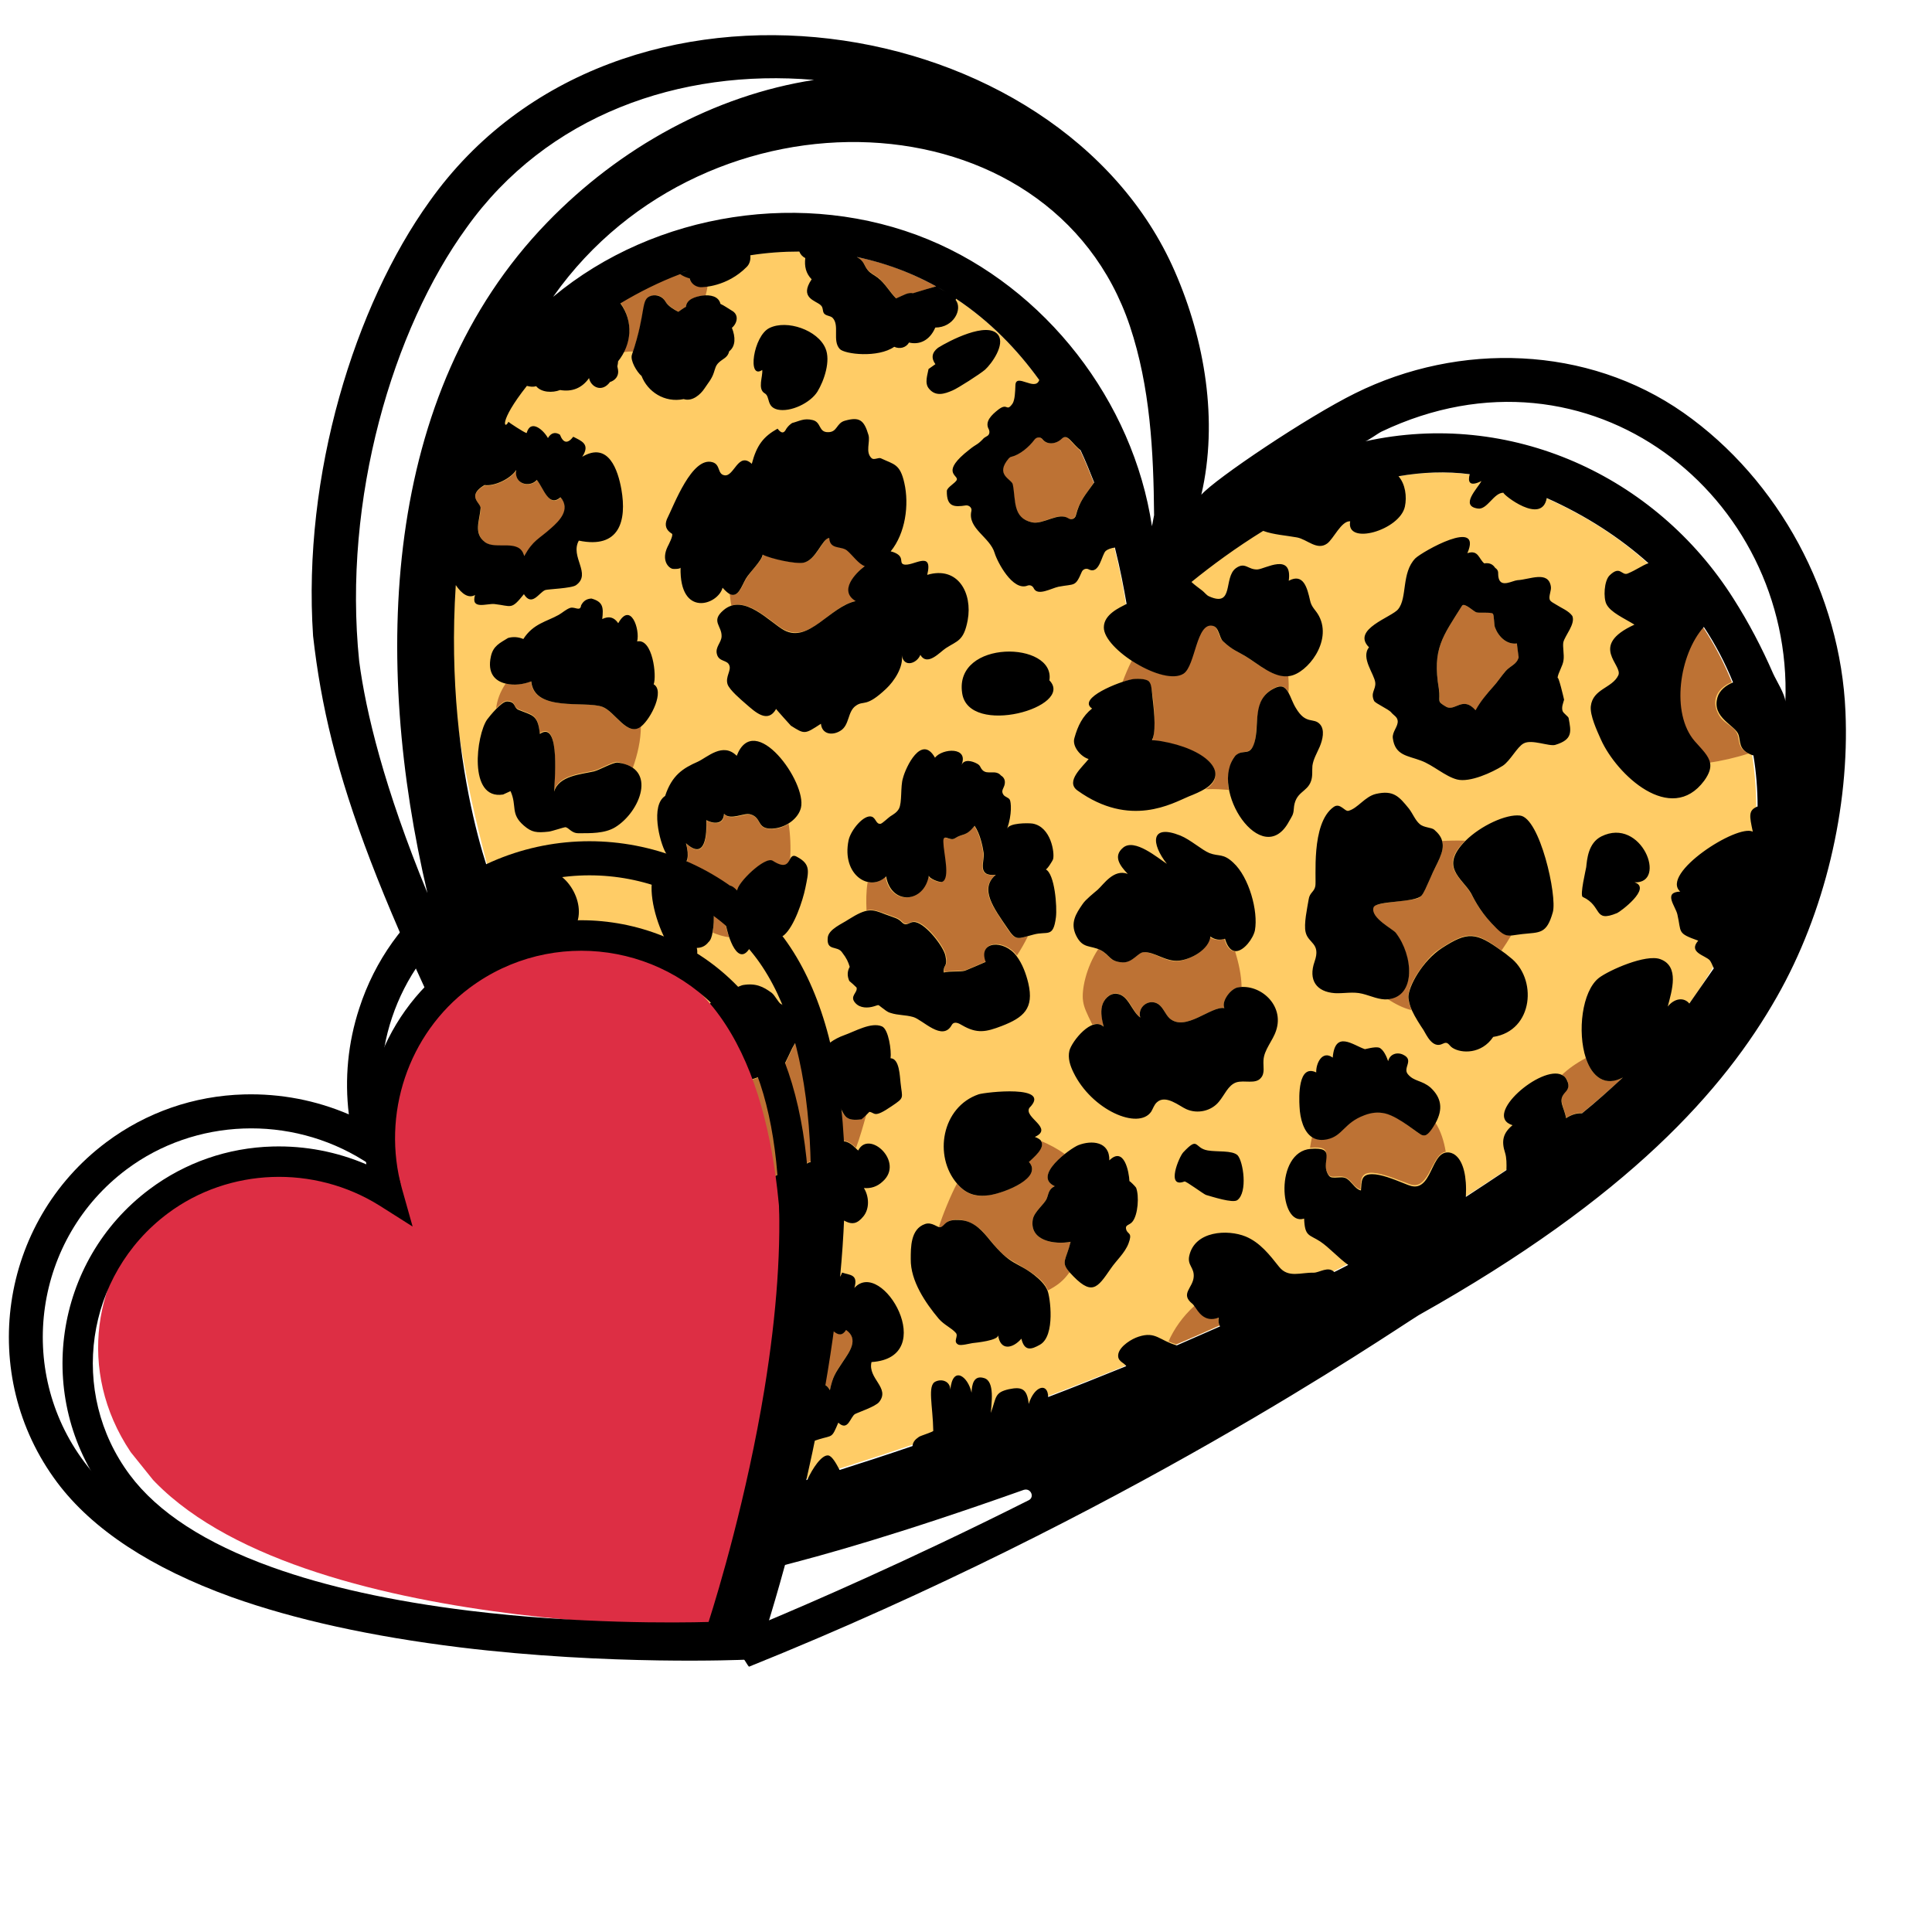 <svg xmlns="http://www.w3.org/2000/svg" width="375" viewBox="0 0 375 375" height="375" version="1.0"><defs><clipPath id="a"><path d="M 87 48 L 341 48 L 341 291 L 87 291 Z M 87 48"/></clipPath><clipPath id="b"><path d="M 92.969 -30.191 L 389.047 52.844 L 300.746 367.695 L 4.668 284.66 Z M 92.969 -30.191"/></clipPath><clipPath id="c"><path d="M 92.969 -30.191 L 389.047 52.844 L 300.746 367.695 L 4.668 284.66 Z M 92.969 -30.191"/></clipPath><clipPath id="d"><path d="M 92.969 -30.191 L 389.047 52.844 L 300.746 367.695 L 4.668 284.66 Z M 92.969 -30.191"/></clipPath><clipPath id="e"><path d="M 92 49 L 340 49 L 340 270 L 92 270 Z M 92 49"/></clipPath><clipPath id="f"><path d="M 92.969 -30.191 L 389.047 52.844 L 300.746 367.695 L 4.668 284.66 Z M 92.969 -30.191"/></clipPath><clipPath id="g"><path d="M 92.969 -30.191 L 389.047 52.844 L 300.746 367.695 L 4.668 284.66 Z M 92.969 -30.191"/></clipPath><clipPath id="h"><path d="M 92.969 -30.191 L 389.047 52.844 L 300.746 367.695 L 4.668 284.66 Z M 92.969 -30.191"/></clipPath><clipPath id="i"><path d="M 60 6 L 359 6 L 359 324 L 60 324 Z M 60 6"/></clipPath><clipPath id="j"><path d="M 92.969 -30.191 L 389.047 52.844 L 300.746 367.695 L 4.668 284.66 Z M 92.969 -30.191"/></clipPath><clipPath id="k"><path d="M 92.969 -30.191 L 389.047 52.844 L 300.746 367.695 L 4.668 284.66 Z M 92.969 -30.191"/></clipPath><clipPath id="l"><path d="M 92.969 -30.191 L 389.047 52.844 L 300.746 367.695 L 4.668 284.66 Z M 92.969 -30.191"/></clipPath><clipPath id="m"><path d="M 19 181 L 152 181 L 152 316 L 19 316 Z M 19 181"/></clipPath><clipPath id="n"><path d="M -6.324 242.406 L 104.766 153.156 L 199.648 271.266 L 88.559 360.512 Z M -6.324 242.406"/></clipPath><clipPath id="o"><path d="M -6.324 242.406 L 104.766 153.156 L 199.648 271.266 L 88.559 360.512 Z M -6.324 242.406"/></clipPath><clipPath id="p"><path d="M -6.324 242.406 L 104.766 153.156 L 199.648 271.266 L 88.559 360.512 Z M -6.324 242.406"/></clipPath><clipPath id="q"><path d="M 1 163 L 164 163 L 164 323 L 1 323 Z M 1 163"/></clipPath><clipPath id="r"><path d="M -17.176 249.941 L 123.957 144.371 L 217.398 269.289 L 76.262 374.859 Z M -17.176 249.941"/></clipPath><clipPath id="s"><path d="M -17.176 249.941 L 123.957 144.371 L 217.398 269.289 L 76.262 374.859 Z M -17.176 249.941"/></clipPath><clipPath id="t"><path d="M 12 178 L 158 178 L 158 321 L 12 321 Z M 12 178"/></clipPath><clipPath id="u"><path d="M -4.766 256.055 L 121.355 161.719 L 204.914 273.422 L 78.793 367.762 Z M -4.766 256.055"/></clipPath><clipPath id="v"><path d="M -4.766 256.055 L 121.355 161.719 L 204.914 273.422 L 78.793 367.762 Z M -4.766 256.055"/></clipPath></defs><g clip-path="url(#a)"><g clip-path="url(#b)"><g clip-path="url(#c)"><g clip-path="url(#d)"><path fill="#FC6" d="M 330.121 191.578 C 316.551 212.594 287.379 231.555 265.152 243.48 C 214.562 270.574 149.324 289.535 143.246 290.785 C 127.754 257.598 110.285 221.598 99.832 186.371 C 90.551 155.055 79.355 115.535 95.918 84.301 C 111.41 55.094 149.516 39.957 178.891 54.164 C 216.027 72.121 219.316 123.684 219.316 123.684 C 219.316 123.684 257.945 81.992 292.711 93.812 C 331.742 107.023 347.793 141.809 338.176 176.559 C 338.027 177.082 335.051 184.102 330.121 191.578 Z M 330.121 191.578"/></g></g></g></g><g clip-path="url(#e)"><g clip-path="url(#f)"><g clip-path="url(#g)"><g clip-path="url(#h)"><path fill="#BD7234" d="M 131.934 53.059 C 132.453 53.457 133.137 53.711 133.777 53.891 C 133.93 54.688 134.633 55.324 135.449 55.555 C 135.977 55.703 136.625 55.633 137.348 55.52 C 137.242 56.121 137.137 56.719 136.957 57.359 C 135.504 57.391 133.324 57.973 133.133 59.555 C 132.777 59.703 131.98 60.297 131.664 60.523 C 130.855 60.047 129.668 59.336 129.191 58.574 C 128.617 57.473 127.469 57.086 126.562 57.398 C 124.367 58.039 125.625 59.836 122.891 68.242 C 122.277 68.195 121.625 68.266 121.035 68.352 C 122.652 65.285 122.531 61.668 120.395 58.746 C 124.043 56.5 127.922 54.574 131.934 53.059 Z M 290.566 180.234 C 287.371 177.266 286.395 174.918 285.453 173.336 C 283.453 170.137 279.348 168.168 284.398 163.176 C 282.902 163.133 281.387 163.145 279.914 163.234 C 280.488 165.219 279.02 167.32 277.859 169.887 C 276.418 173 276.227 174.141 274.879 174.453 C 273.648 174.801 268.199 175.156 266.902 175.734 C 266.621 175.844 266.605 175.902 266.539 176.137 C 265.91 178.156 270.449 180.375 270.887 181.062 C 272.359 182.984 273.871 186.801 273.406 189.809 C 272.977 192.457 271.102 193.75 269.406 193.969 C 270.852 194.875 272.328 195.668 273.98 196.066 C 273.719 195.426 273.473 194.73 273.359 194.008 C 273.004 191.457 276.078 187.23 277.91 185.418 C 278.512 184.836 278.68 184.691 279.906 183.906 C 284.836 180.699 286.449 180.777 291.445 184.504 C 292.09 183.555 292.75 182.543 293.352 181.52 C 292.246 181.648 291.914 181.492 290.566 180.234 Z M 209.66 87.426 C 210.645 89.523 211.496 91.645 212.305 93.695 C 210.605 96.172 209.578 97.141 208.762 100.051 C 208.582 100.691 207.883 100.938 207.348 100.598 C 205.387 99.293 202.461 101.867 200.211 101.363 C 196.484 100.504 197.125 97.105 196.535 94.047 C 196.344 92.926 192.953 92.227 195.766 88.93 C 195.934 88.789 196.098 88.648 196.289 88.637 C 197.844 88.258 199.633 86.812 200.75 85.301 C 201.145 84.785 201.91 84.75 202.281 85.23 C 203.203 86.43 204.973 86.172 206.016 85.145 C 207.137 84.078 207.945 86.125 209.66 87.426 Z M 196.594 94.062 C 196.566 93.93 196.543 93.797 196.473 93.59 C 196.559 93.738 196.566 93.93 196.594 94.062 Z M 93.324 98.719 C 93.137 101.18 91.91 103.535 94.184 105.305 C 96.254 106.891 100.953 104.5 101.797 108.004 C 103.559 104.855 104.59 104.77 107.035 102.562 C 108.559 101.168 110.871 98.988 108.836 96.594 C 106.5 98.641 105.578 94.738 104.238 93.234 C 102.875 94.734 99.73 94.043 100.25 91.297 C 99.145 93 95.957 94.492 94.082 94.219 C 90.406 96.328 93.426 97.676 93.324 98.719 Z M 279.273 133.652 C 279.746 136.234 278.676 135.996 280.73 137.203 C 282.352 138.16 283.867 135 286.402 137.852 C 287.469 136.074 288.535 134.742 289.918 133.18 C 290.535 132.539 291.41 131.211 292.246 130.254 C 293.191 129.133 294.488 128.996 294.762 127.566 C 294.812 127.391 294.41 125.016 294.441 124.898 C 292.363 125.133 290.848 123.578 290.164 121.75 C 289.984 121.262 290.008 119.383 289.766 119.125 C 289.324 118.688 287.152 119.023 286.57 118.859 C 286.043 118.711 284.227 116.883 283.781 117.574 C 280.027 123.559 277.977 125.934 279.273 133.652 Z M 236.465 255.539 C 234.117 256.516 232.891 255.039 231.82 253.484 C 229.633 255.445 227.855 257.965 226.805 260.371 C 227.312 260.574 227.762 260.766 228.348 260.93 C 230.488 260.023 233.57 258.688 236.742 257.25 C 236.504 256.746 236.418 256.156 236.465 255.539 Z M 315 209.141 C 311.363 210.887 309.047 209.043 307.812 205.367 C 305.812 206.438 304.461 207.441 303.195 208.594 C 304.18 209.121 304.785 210.551 304.125 211.559 C 303.68 212.25 302.801 212.695 303.227 214.32 C 303.395 215.059 303.801 215.863 303.988 216.984 C 305.234 216.141 306.621 215.902 307.09 216.031 C 309.781 213.836 312.449 211.504 315 209.141 Z M 219.672 128.246 C 218.973 129.621 218.406 130.969 217.879 132.395 C 218.445 132.176 219.336 131.922 219.984 131.852 C 220.574 131.766 222.488 131.676 223.059 132.336 C 223.785 133.105 224.613 141.82 223.633 143.746 C 226.207 143.773 234.809 145.875 235.777 149.602 C 236.219 151.168 235.391 152.32 234.016 153.191 C 236.176 153.105 237.086 153.234 238.508 153.32 C 238.34 152.582 238.301 151.816 238.363 151.145 C 238.836 145.871 240.727 146.09 241.906 145.918 C 245.383 145.195 242.258 137.031 246.414 134.113 C 248.141 132.898 249.23 132.828 250.109 134.395 C 250.156 133.34 250.141 132.266 250.07 131.18 C 247.398 131.496 244.781 129.383 242.504 127.863 C 240.438 126.469 239.633 126.43 237.91 124.941 C 236.848 124.016 236.965 124.047 236.414 122.637 C 236.086 121.789 235.691 121.176 234.645 121.324 C 231.957 121.699 231.805 129.199 229.574 130.645 C 227.176 132.234 222.055 129.855 219.672 128.246 Z M 280.617 223.562 C 280.293 221.586 279.672 219.527 278.613 217.914 C 277.238 220.355 276.539 220.598 275.672 220.102 C 272.793 218.477 269.816 214.504 264.75 216.41 C 260.812 217.883 260.609 220.402 257.59 221.062 C 256.586 221.285 255.527 221.238 254.676 220.688 C 254.48 221.387 254.414 222.059 254.277 222.773 C 259.453 222.277 256.465 225.082 257.559 227.465 C 258.113 228.625 258.488 228.414 260.02 228.344 C 262.238 228.273 262.461 230.41 264.094 230.867 C 264.109 230.809 264.102 230.617 264.074 230.484 C 264.074 230.484 264.113 230.117 264.137 229.812 C 264.199 228.699 264.387 227.809 265.816 227.645 C 267.496 227.484 270.391 228.613 272.094 229.277 C 273.844 229.77 275.484 231.547 277.699 227.016 C 278.457 225.66 279.246 223.742 280.617 223.562 Z M 329.152 144.309 C 330.512 145.758 331.48 146.785 331.695 148.039 C 333.984 147.738 336.941 147.059 339.438 146.25 C 337.535 145.402 337.625 144.172 337.379 143.035 C 336.992 141.043 334.844 140.629 333.828 139.086 C 331.984 136.242 333.086 133.664 336.148 132.387 C 334.621 128.629 332.738 125.02 330.48 121.621 C 325.898 126.746 323.66 138.309 329.152 144.309 Z M 122.832 149.027 C 123.727 146.512 124.395 143.684 124.395 140.984 C 121.719 143.121 119.301 138.047 116.844 137.168 C 113.406 135.953 103.637 138.242 103.059 132.234 C 101.629 132.84 99.738 133.062 98.148 132.68 C 97.059 134.32 96.5 135.863 96.293 137.5 C 96.73 137.059 97.773 136.031 98.406 136.02 C 100.156 136.07 99.637 137.246 100.598 137.641 C 103.301 138.773 104.379 138.512 104.758 142.324 C 108.898 139.465 107.52 152.461 107.531 153.531 C 108.398 150.445 112.758 150.16 115.242 149.602 C 116.324 149.34 119.027 147.773 119.879 147.887 C 120.93 148.18 122.039 148.492 122.832 149.027 Z M 166.309 49.883 C 168.246 51.055 167.52 51.855 169.148 53.004 C 169.363 53.129 170.75 54.02 170.918 54.316 C 171.02 54.406 171.305 54.738 171.504 54.922 C 172.359 55.914 173.105 57.066 173.992 57.945 C 175.512 57.238 176.219 56.746 177.301 56.922 C 177.922 56.723 180.965 55.75 181.703 55.582 C 177.012 53.012 172.082 51.062 166.309 49.883 Z M 115.121 204.355 C 112.676 204.988 111.098 202.535 112.883 201.34 C 111.859 201.617 109.633 202.375 108.785 201.133 C 107.062 198.516 112.488 198.027 112.02 195.883 C 111.941 195.484 111.715 195.172 111.547 194.871 C 111.203 194.082 110.539 191.512 111.133 190.734 C 109.812 192.312 105.66 194.539 106.164 190.723 C 106.316 189.508 109.562 186.461 110.617 185.625 C 111.578 184.891 113.266 184.484 113.871 184.34 C 112.727 183.266 111.488 182.289 110.285 181.195 C 109.258 182.164 107.566 183.703 106.203 183.633 C 103.57 183.586 104.672 182.137 103.758 180.688 C 102.527 181.473 101.867 182.48 100.855 182.949 C 102.992 190.148 105.23 197.875 109.34 209.707 C 111.785 208.383 113.633 206.516 115.121 204.355 Z M 149.832 234.762 C 149.273 233.16 148.785 230.637 149.652 229.121 C 150.84 227.129 153.375 227.965 154.652 227.445 C 156.406 226.805 156.625 223.785 159.152 226.883 C 159.219 226.211 161.02 222.695 161.262 222.512 C 163.145 220.965 164.434 221.074 166.148 222.812 C 166.895 220.824 167.551 218.496 168.137 216.398 C 168.047 216.496 167.457 217.023 167.145 217.25 C 163.102 217.75 164.18 215.914 161.859 213.191 C 160.152 211.203 156.883 209.848 158.805 205.234 C 159.234 204.16 160.012 203.184 161.121 202.367 C 159.336 201.551 157.594 200.809 155.707 200.344 C 155.148 201.445 154.297 202.461 153.812 203.52 C 151.531 208.285 152.352 207.383 147.82 208.941 C 143.992 210.254 143.836 210.586 139.848 209.094 C 139.445 209.859 139.023 210.684 138.664 211.523 C 140.199 210.762 141.727 212.949 141.676 214.695 C 148.41 213.125 146.75 220.391 145.672 223.793 C 149.906 223.727 147.473 229.262 145.371 232.945 C 146.73 233.703 148.242 234.379 149.832 234.762 Z M 207.805 241.031 C 204.746 241.617 199.723 240.898 200.473 236.648 C 200.766 235.16 202.746 233.707 203.176 232.633 C 203.551 231.734 203.488 230.836 204.727 230.238 C 202.492 229.234 203.281 227.32 204.977 225.535 C 205.777 224.691 206.168 224.426 206.664 223.996 C 205.254 222.973 203.719 222.164 202.031 221.441 C 202.98 222.777 200.578 224.613 199.883 225.301 C 199.863 225.359 199.625 225.543 199.684 225.559 C 200.453 226.402 200.59 227.258 199.789 228.102 C 198.273 230.129 194.527 231.59 191.902 231.984 C 189.273 232.379 187.438 231.738 185.73 229.75 C 184.551 231.934 182.941 235.879 182.246 238.137 C 182.988 238.406 183.398 237.391 184.055 237.07 C 185.348 236.492 188.41 236.348 191.176 239.508 C 192.559 241.09 193.758 242.871 195.488 244.109 C 197.477 245.547 202.43 247.629 203.395 250.477 C 205.246 249.488 206.355 248.668 207.598 246.941 C 205.828 244.938 206.926 244.617 207.805 241.031 Z M 221.938 184.801 C 220.789 184.855 219.777 186.898 217.797 186.781 C 215.125 186.66 215.414 185.172 213.164 184.227 C 210.77 187.828 209.91 192.234 210.219 194.27 C 210.375 195.508 210.934 196.668 212.016 198.859 C 212.773 198.629 213.641 198.684 214.242 199.23 C 213.91 197.945 213.609 196.539 213.914 195.242 C 214.426 193.188 217.055 191.223 219.32 194.812 C 219.941 195.738 220.453 196.824 221.332 197.512 C 220.715 195.453 223.027 193.715 224.832 194.91 C 225.785 195.555 226.172 196.859 227.02 197.66 C 230.105 200.348 235.07 195.207 237.645 195.68 C 237.023 194.309 238.898 191.883 240.285 191.645 C 240.418 191.617 240.859 191.617 240.992 191.59 C 240.957 189.254 240.418 186.906 239.734 184.641 C 238.543 184.621 237.961 183.328 237.641 182.23 C 236.66 182.586 235.734 182.512 234.781 181.871 C 234.523 184.371 231.012 186.34 228.625 186.551 C 226.234 186.762 224.086 184.777 221.938 184.801 Z M 138.344 181.023 C 139.359 181.434 140.453 181.805 141.551 181.922 C 140.152 178.828 139.375 168.809 143.07 172.926 C 143.035 171.469 148.492 166.152 149.98 167.133 C 152.434 168.703 152.863 167.629 153.355 166.762 C 153.535 164.551 153.391 161.934 153.078 159.898 C 152.406 160.273 151.418 160.879 149.906 160.891 C 146.609 160.973 148.055 158.738 145.586 158.109 C 144.402 157.84 141.832 159.383 140.574 158.023 C 140.438 160.312 138.289 159.898 137.145 159.262 C 137.234 161.863 137.035 167.273 133.18 163.742 C 134.648 169.055 131.168 168.895 129.262 165.598 C 128.852 166.613 128.73 167.27 128.559 168.102 C 131.336 167.184 130.32 170.355 131.613 170.906 C 133.75 171.816 136.957 169.137 138.105 173.793 C 138.547 175.805 138.68 178.918 138.344 181.023 Z M 164.25 258.094 C 162.828 260.461 161.141 257.285 159.609 256.23 C 158.812 257.953 156.031 257.988 155.852 255.488 C 155.059 258.094 151.875 258.457 150.91 260.324 C 149.602 262.973 151.629 262.914 151.828 263.785 C 152.273 266.234 151.836 268.688 154.695 269.488 C 156.738 270.062 159.559 266.957 161.098 269.777 C 161.691 266.992 162.16 266.434 163.68 264.156 C 164.754 262.574 166.812 259.945 164.25 258.094 Z M 142.656 117.391 C 145.668 116.977 148.922 119.965 151.227 121.617 C 156.949 125.672 160.52 117.875 166.156 116.629 C 162.816 114.625 166.102 111.211 167.938 109.84 C 166.77 109.512 165.426 107.566 164.449 106.789 C 163.312 105.906 161.145 106.68 161.031 104.387 C 159.617 104.492 158.484 108.762 155.973 109.188 C 154.508 109.469 149.699 108.434 148.105 107.609 C 147.938 108.883 145.559 110.852 144.578 112.777 C 143.848 114.27 143.09 116.066 141.629 115.219 C 141.723 116 141.805 116.836 141.973 117.578 C 141.914 117.559 142.316 117.484 142.656 117.391 Z M 195.117 179.668 C 192.918 176.285 189.938 172.559 193.219 169.836 C 189.457 170.227 191.055 167.219 190.863 165.656 C 190.641 164.211 190.164 161.879 189.09 160.32 C 187.41 162.488 186.797 161.75 185.258 162.766 C 184.492 163.242 183.445 162.258 183.125 162.73 C 182.465 163.742 184.688 170.398 182.77 171.18 C 182.266 171.414 180.07 170.484 180.16 169.941 C 179.273 175.348 172.848 175.809 171.859 170.129 C 170.895 171.113 169.723 171.477 168.406 171.234 C 168.105 172.973 168.109 174.984 168.191 176.703 C 169.406 176.414 170.367 176.809 171.906 177.367 C 173.961 178.133 174.344 178.113 175.129 178.898 C 176.16 179.941 176.594 178.617 177.836 178.902 C 179.969 179.375 183.227 183.684 183.578 185.352 C 184.117 187.703 183.105 187.043 183.281 188.664 C 184.57 188.332 186.383 188.59 187.406 188.312 C 188.762 187.75 190.113 187.188 191.41 186.605 C 189.848 182.523 194.973 182.203 197.395 185.457 C 198.18 184.234 198.906 182.992 199.516 181.719 C 197.188 182.383 196.879 182.359 195.117 179.668 Z M 195.117 179.668"/></g></g></g></g><g clip-path="url(#i)"><g clip-path="url(#j)"><g clip-path="url(#k)"><g clip-path="url(#l)"><path d="M 358.203 138.133 C 357.25 115.496 345.379 93.191 326.766 80.117 C 308.09 67.027 283.234 66.336 263.062 76.324 C 253.715 80.93 235.863 92.953 233.176 96.031 C 236.504 81.695 233.855 66 228.027 52.676 C 205.812 1.711 119.855 -12.281 83.352 39.121 C 68.891 59.254 58.66 92.137 60.77 123.453 C 63.809 150.32 72.914 175.305 104.227 235.797 C 110.531 251.012 117.098 265.984 123.051 280.66 C 127.312 291.277 144.898 323.73 145.402 323.496 C 217.984 294.277 269.047 259.211 275.375 255.27 C 316.23 232.359 334.68 211.457 344.875 193.52 C 354.168 177.211 359.02 156.77 358.203 138.133 Z M 268.145 83.781 C 308.676 64.488 348.051 96.453 346.539 136.18 C 346.492 134.785 344.703 131.957 344.164 130.738 C 341.98 125.727 339.441 120.867 336.469 116.203 C 321.293 92.219 293.082 79.469 264.977 85.66 C 265.582 85.516 267.34 84.184 268.145 83.781 Z M 219.316 63.305 C 223.25 75.09 223.902 87.586 224.008 99.992 C 223.871 100.707 223.734 101.426 223.594 102.141 C 219.953 77.871 202.957 55.887 180.168 46.48 C 156.301 36.645 127.168 41.105 107.371 57.605 C 107.387 57.547 107.461 57.508 107.477 57.449 C 137.176 15.512 204.094 17.941 219.316 63.305 Z M 208.82 100.07 C 208.641 100.711 207.941 100.953 207.406 100.617 C 205.445 99.312 202.52 101.883 200.27 101.379 C 196.543 100.523 197.184 97.121 196.594 94.062 C 196.402 92.941 193.012 92.242 195.824 88.949 C 195.988 88.805 196.156 88.664 196.348 88.656 C 197.902 88.273 199.691 86.828 200.809 85.32 C 201.203 84.801 201.969 84.766 202.34 85.246 C 203.262 86.445 205.031 86.188 206.074 85.164 C 207.211 84.035 208.02 86.086 209.734 87.383 C 210.719 89.48 211.57 91.605 212.379 93.652 C 210.605 96.172 209.578 97.141 208.82 100.07 Z M 209.188 86.41 C 209.297 86.695 209.465 86.992 209.574 87.273 C 209.465 86.992 209.355 86.711 209.188 86.41 Z M 183.602 56.68 C 182.949 56.309 182.355 55.953 181.703 55.582 C 180.551 55.887 179.168 56.316 177.242 56.906 C 176.16 56.73 175.512 57.238 173.934 57.926 C 172.703 56.703 171.797 55.004 170.402 53.922 C 169.625 53.324 168.941 53.07 168.43 52.426 C 167.676 51.523 167.785 50.672 166.309 49.883 C 172.727 51.242 178.324 53.504 183.602 56.68 Z M 133.613 52.461 C 133.121 52.641 132.633 52.816 132.082 52.977 C 132.574 52.801 133.121 52.641 133.613 52.461 Z M 69.719 128.352 C 66.469 96.84 76.289 63.844 90.543 44.215 C 106.109 22.379 131.887 13.273 158.012 15.512 C 138.664 18.504 120.285 28.617 106.188 43.199 C 73.934 76.504 72.363 128.34 82.965 173.348 C 74.543 152.891 71 138.137 69.719 128.352 Z M 94.039 94.145 C 95.973 94.434 99.102 92.922 100.207 91.223 C 99.691 93.969 102.816 94.719 104.195 93.16 C 105.52 94.723 106.457 98.566 108.793 96.52 C 110.828 98.914 108.5 101.152 106.992 102.488 C 104.551 104.691 103.52 104.781 101.754 107.93 C 100.91 104.426 96.211 106.816 94.141 105.23 C 91.852 103.52 93.094 101.102 93.281 98.641 C 93.426 97.676 90.406 96.328 94.039 94.145 Z M 199.648 291.207 C 176.059 303.062 156.594 311.43 148.602 314.781 C 148.039 315 147.469 314.777 147.176 314.254 C 146.27 312.555 145.156 310.23 143.734 307.445 C 142.289 304.527 149.078 306.809 198.707 289.184 C 200.086 288.754 200.887 290.613 199.648 291.207 Z M 327.898 194.789 C 326.82 193.48 324.973 193.781 323.707 195.371 C 324.516 192.27 326.031 187.543 322.262 186.172 C 319.469 185.137 312.352 188.293 310.352 189.805 C 307.047 192.395 306.148 200.312 307.812 205.367 C 309.031 209.102 311.598 210.953 315 209.141 C 312.449 211.504 309.84 213.852 307.07 216.09 C 305.957 216.031 304.902 216.426 303.973 217.043 C 303.594 214.801 302.332 213.695 303.715 212.133 C 304.168 211.633 304.789 210.988 304.148 209.68 C 303.914 209.172 303.629 208.844 303.18 208.652 C 299.223 206.602 287.621 216.543 293.582 218.402 C 291.703 219.949 291.395 221.496 292.141 223.777 C 292.434 224.742 292.434 225.871 292.398 227.117 C 289.762 228.891 287.141 230.609 284.52 232.324 C 284.973 223.969 281.371 222.895 279.781 224.082 C 278.43 225.086 277.793 227.797 276.562 229.273 C 275.055 231.051 273.57 230.07 272.145 229.543 C 270.559 228.91 268.074 227.898 266.309 227.906 C 264.16 227.934 264.301 229.23 264.16 231.074 C 263.27 230.887 262.664 229.902 261.922 229.191 C 260.977 228.297 260.527 228.547 259.07 228.578 C 258.32 228.559 258.07 228.551 257.625 227.672 C 256.473 225.273 259.488 222.602 254.402 222.996 C 247.391 223.543 248.277 238.117 253.129 236.527 C 253.262 240.082 254.102 239.562 256.281 240.992 C 258.027 242.172 259.793 244.176 261.684 245.523 C 260.801 245.965 259.906 246.469 258.969 246.898 C 257.797 245.688 256.098 247.035 254.965 247.031 C 252.469 246.961 250.07 248.109 248.293 245.914 C 246.434 243.57 244.586 241.168 241.77 240 C 238.324 238.594 231.891 238.863 230.828 243.781 C 230.438 245.617 231.836 246.012 231.695 247.855 C 231.535 250.012 229.02 251.125 231.434 253.062 C 231.594 253.168 231.719 253.391 231.902 253.633 C 232.496 254.426 233.711 256.84 236.535 255.746 C 236.469 256.422 236.516 256.938 236.809 257.457 C 234.012 258.684 231.211 259.91 228.414 261.137 C 225.027 260.188 224.344 258.363 221.023 259.441 C 219.641 259.871 217.5 261.219 217.094 262.672 C 216.711 264.262 218.176 264.422 218.598 265.168 C 213.48 267.254 208.379 269.277 203.445 271.16 C 203.422 268.328 200.805 268.914 199.676 272.492 C 199.359 269.574 198.359 269.105 195.812 269.648 C 192.988 270.301 193.434 271.18 192.316 274.262 C 192.41 272.59 193.168 268.09 191.008 267.484 C 188.98 266.855 188.633 268.766 188.578 270.32 C 187.859 267.043 184.902 265.02 184.461 269.734 C 184.418 268.086 182.801 267.57 181.566 268.168 C 179.973 268.914 181.066 272.863 181.148 277.727 C 181.16 277.918 178.684 278.668 178.367 278.895 C 177.59 279.43 177.207 279.887 177.113 280.68 C 171.961 282.438 167.184 283.988 162.969 285.32 C 162.273 283.992 161.473 282.574 160.742 282.496 C 159.449 282.383 157.699 285.035 156.711 287.207 C 149.492 289.395 144.645 290.734 143.184 291.016 C 142.113 288.77 141.117 286.48 140.051 284.23 C 144.086 279.711 140.148 278.039 138.266 273.992 C 137.625 272.684 139.211 270.172 136.617 269.32 C 135.523 268.953 130.582 263.23 127.531 256.152 C 127.797 256.102 128.062 256.051 128.246 255.852 C 128.516 256.242 128.832 256.457 129.199 256.496 C 129.359 257.484 129.598 258.43 129.938 259.469 C 130.504 261.262 132.824 260.402 133.156 258.988 C 133.285 258.523 133.359 258.039 133.488 257.574 C 133.781 259.227 136.414 259.273 136.82 257.375 C 137.438 254.723 139.461 245.488 134.59 245.129 C 134.223 245.086 133.84 245.105 133.559 245.215 C 132.707 243.531 130.625 243.324 129.422 244.246 C 128.051 243.984 126.637 244.531 125.805 246.371 C 125.805 246.371 125.746 246.355 125.73 246.414 C 125.629 245.883 125.469 245.332 125.348 244.859 C 124.949 243.367 123.34 243.043 122.43 244.043 C 120.82 240.137 119.227 236.168 117.691 232.219 C 120.344 233.531 124.805 230.195 121.734 227.449 C 123.102 226.387 124.781 221.516 121.859 222.961 C 122.816 222.473 122.887 220.422 122.258 219.742 C 121.531 218.973 120.266 218.555 119.207 218.508 C 117.84 218.438 117.574 218.492 116.91 217.047 C 116.328 215.754 116.137 215.32 114.672 215.602 C 113.133 215.926 112.523 216.758 112.301 217.766 C 106.32 201.387 103.473 191.352 101.039 183.191 C 102.051 182.723 102.695 181.77 103.941 180.926 C 104.855 182.375 103.758 183.828 106.387 183.875 C 107.77 183.883 109.293 182.488 110.285 181.637 C 115.008 177.371 110.754 169.641 106.582 169.039 C 103.668 168.66 98.742 170.734 96.484 173.18 C 97.246 175.844 86.02 151.02 88.465 113.566 C 89.625 115.273 90.938 116.207 92.207 115.492 C 91.312 118.449 94.527 117.086 95.992 117.246 C 99.352 117.625 99.18 118.457 101.691 115.328 C 103.254 117.84 104.613 115.016 105.816 114.535 C 106.25 114.344 110.941 114.215 111.812 113.578 C 114.891 111.363 110.586 108.082 112.352 104.934 C 120.258 106.586 121.676 101.078 120.613 94.996 C 119.953 91.293 118.141 85.633 113.012 88.656 C 114.656 86.164 112.805 85.582 111.27 84.773 C 110.188 86.168 109.336 86.055 108.68 84.363 C 107.77 83.793 106.953 84.004 106.352 85.027 C 105.57 83.555 103.02 81.203 102.219 84.059 C 101.793 84.004 98.66 81.93 98.676 81.871 C 97.984 83.438 96.613 82.047 102.27 74.898 C 102.91 75.078 103.527 75.125 104.074 74.965 C 105.055 76.184 107.227 76.289 108.715 75.703 C 111.055 76.105 112.973 75.324 114.336 73.383 C 114.629 75.035 116.785 76.332 118.402 74.148 C 119.367 73.852 120.172 73.008 119.957 71.754 C 119.887 71.547 119.895 71.297 119.828 71.09 C 119.91 70.797 119.949 70.434 119.973 70.125 C 122.594 66.84 123.012 62.434 120.418 58.879 C 124.129 56.652 128.004 54.723 132.016 53.207 C 132.594 53.621 133.219 53.859 133.859 54.039 C 134.059 54.91 134.859 55.641 135.902 55.742 C 136.461 55.773 141.152 55.645 144.938 51.805 C 145.539 51.223 145.727 50.332 145.633 49.551 C 148.793 49.055 152.004 48.824 155.148 48.828 C 155.371 49.391 155.754 49.812 156.305 50.094 C 156.113 51.672 156.414 53.074 157.543 54.211 C 155.074 57.852 158.34 58.328 159.285 59.223 C 159.844 59.691 159.59 60.375 159.957 60.855 C 160.387 61.352 161.168 61.258 161.609 61.695 C 163.027 63.16 161.5 66.129 163 67.742 C 163.973 68.766 170.434 69.512 173.57 67.312 C 174.629 67.797 175.844 67.512 176.445 66.484 C 178.387 66.969 180.438 66.16 181.539 63.578 C 185.125 63.578 186.887 59.988 185.496 58.219 C 185.516 58.16 185.547 58.043 185.562 57.984 C 192.145 62.344 197.461 67.855 201.719 73.762 C 200.949 76.059 197.16 72.293 197.09 74.789 C 197.039 76.094 196.996 77.59 196.535 78.34 C 195.293 80.066 195.66 78.094 193.824 79.465 C 192.457 80.527 191.082 81.836 191.926 83.328 C 192.16 83.836 192.055 84.434 191.547 84.668 C 191.25 84.836 190.949 85.004 190.754 85.262 C 189.602 86.449 189.566 86.125 188.184 87.246 C 182.473 91.676 185.969 92.215 185.727 93.09 C 185.547 93.73 183.801 94.562 183.781 95.309 C 183.738 98.375 185.164 98.461 187.465 98.102 C 188.117 98.031 188.719 98.578 188.539 99.219 C 187.781 102.59 192.16 104.258 193.059 107.336 C 193.543 108.98 196.555 114.852 199.469 113.656 C 199.957 113.48 200.453 113.746 200.645 114.176 C 201.395 115.77 204.043 114.188 205.445 113.887 C 208.641 113.277 208.691 113.98 209.969 111.008 C 210.172 110.5 210.812 110.242 211.305 110.504 C 213.449 111.609 213.812 107.625 214.641 106.918 C 215.047 106.59 215.668 106.387 216.395 106.277 C 217.465 110.535 218.168 114.316 218.672 117.223 C 217.27 117.957 214.266 119.254 214.254 121.762 C 214.191 126.02 225.883 133.254 229.734 130.754 C 232.055 129.203 232.176 120.695 235.418 121.477 C 236.66 121.762 236.605 123.758 237.406 124.484 C 239.195 126.18 240.305 126.492 241.648 127.309 C 244.238 128.852 247.316 131.789 250.379 131.203 C 253.746 130.637 258.605 124.523 256.023 119.59 C 255.371 118.34 254.543 117.918 254.262 116.457 C 253.75 114.242 253.043 111.152 250.145 112.727 C 250.891 107.156 245.562 110.438 244.09 110.527 C 242.234 110.633 241.695 108.977 239.879 110.289 C 237.414 112.109 239.602 118 234.637 115.73 C 234.188 115.539 233.734 114.91 233.316 114.605 C 232.699 114.117 231.906 113.582 231.262 112.961 C 235.172 109.785 239.93 106.281 245.184 103.043 C 247.176 103.789 249.715 103.938 251.75 104.316 C 253.723 104.684 255.617 106.91 257.582 105.512 C 258.844 104.609 260.336 101.07 262.07 101.18 C 261.172 105.953 271.711 102.941 272.691 98.316 C 273.098 96.418 272.785 93.945 271.445 92.438 C 276.012 91.645 280.664 91.441 285.277 92.043 C 284.887 93.441 285.133 94.578 287.547 93.371 C 286.758 94.848 283.297 98.211 286.867 98.711 C 288.684 98.969 289.941 95.613 291.82 95.637 C 291.664 95.973 299.289 102.004 300.219 96.672 C 307.828 100.062 314.426 104.363 319.961 109.312 C 318.625 109.816 317.723 110.566 315.934 111.324 C 314.73 111.801 314.512 109.668 312.441 111.664 C 311.324 112.73 311.199 116.09 311.812 117.266 C 312.621 118.875 315.207 119.977 317.246 121.242 C 308.219 125.371 315.113 129.062 314.102 131.102 C 312.898 133.594 309.164 133.676 308.773 137.086 C 308.59 138.855 309.965 141.816 310.738 143.543 C 313.797 150.371 324.312 160.23 330.773 151.551 C 331.797 150.141 332.109 149.035 331.93 148.105 C 331.648 146.645 330.344 145.461 328.961 143.879 C 324.246 138.473 325.949 127.012 330.715 121.688 C 332.973 125.086 334.855 128.691 336.383 132.453 C 335.027 133.016 333.75 133.977 333.359 135.375 C 332.176 139.375 336.941 140.777 337.477 142.688 C 337.867 143.988 337.477 145.387 339.652 146.375 C 339.871 146.5 340.102 146.562 340.336 146.629 C 340.879 149.859 341.137 153.199 341.148 156.531 C 339.305 157.273 339.566 158.352 340.215 161.422 C 337.188 159.883 322.195 169.566 326.129 173.055 C 322.758 173.18 325.211 175.875 325.578 177.488 C 326.402 181.051 325.445 181.094 329.625 182.582 C 327.59 184.898 331.031 185.426 331.883 186.418 C 332.07 186.66 332.348 187.238 332.648 187.953 C 331.195 189.996 329.57 192.43 327.898 194.789 Z M 165.828 249.992 C 166.652 247.27 164.883 247.527 163.457 247.004 C 162.898 248.543 162.133 248.578 161.188 247.246 C 160.25 246.984 159.637 247.379 159.402 248.441 C 158.348 247.266 155.711 245.898 155.766 248.617 C 155.426 248.707 152.266 247.633 152.297 247.52 C 152.062 249.023 151.871 250.602 151.699 252.125 C 150.938 251.91 150.23 251.965 149.617 252.359 C 148.949 253.617 146.523 254.191 148.879 256.109 C 147.734 256.164 145.762 257.812 145.172 258.336 C 140.914 262.297 143.094 262.152 142.902 263.293 C 142.844 263.715 141.641 264.195 141.703 264.652 C 142.215 267.309 142.898 267.125 145.926 266.652 C 144.562 269.035 151.855 281.637 154.852 278.582 C 154.797 281.016 157.73 279.766 158.977 279.363 C 161.66 278.543 161.406 279.227 162.715 276.137 C 164.605 277.922 165.039 275.031 165.949 274.469 C 166.473 274.176 169.945 273.012 170.633 272.137 C 172.855 269.367 168.379 267.609 169.16 264.375 C 182.488 263.523 171.215 244.027 165.828 249.992 Z M 163.664 264.215 C 162.129 266.547 161.656 267.105 161.082 269.836 C 159.559 266.957 156.723 270.121 154.68 269.547 C 151.82 268.746 152.258 266.293 151.809 263.844 C 151.672 262.988 149.602 262.973 150.895 260.383 C 151.781 258.559 154.984 258.137 155.836 255.547 C 156.016 258.047 158.797 258.012 159.594 256.285 C 161.066 257.328 162.754 260.504 164.23 258.152 C 166.812 259.945 164.754 262.574 163.664 264.215 Z M 317.254 171.258 C 320.723 172.355 314.445 177.004 313.883 177.223 C 309.18 179.172 311.109 175.879 307.207 174.094 C 306.598 173.797 307.844 168.68 307.883 168.316 C 308.043 166.852 308.25 163.645 310.812 162.352 C 318.641 158.453 323.715 171.562 317.254 171.258 Z M 186.754 134.531 C 185.168 124.035 204.887 124.414 203.688 132.055 C 208.719 137.238 187.996 143.113 186.754 134.531 Z M 240.156 232.949 C 239.285 233.586 235.25 232.266 234.086 231.938 C 233.676 231.824 230.191 229.215 229.91 229.324 C 226.238 230.742 228.867 224.508 229.672 223.664 C 232.715 220.434 231.723 222.855 234.43 223.301 C 236.23 223.617 239.164 223.246 240.211 224.23 C 241.324 225.426 242.215 231.453 240.156 232.949 Z M 265.723 125.641 C 264.074 127.691 266.781 130.84 266.941 132.516 C 267.062 133.871 265.961 134.441 266.707 136.035 C 266.945 136.539 269.531 137.641 270.043 138.289 C 270.512 138.859 271.195 139.113 271.289 139.895 C 271.422 141 270.188 142.035 270.344 143.273 C 270.777 146.66 273.234 146.66 275.793 147.629 C 278.137 148.477 280.527 150.715 282.82 151.297 C 285.289 151.926 289.621 149.938 291.688 148.633 C 293.156 147.66 294.48 144.953 295.734 144.301 C 297.305 143.422 300.715 144.941 301.887 144.578 C 305.328 143.535 304.945 141.98 304.473 139.398 C 304.438 139.074 303.469 138.488 303.293 138 C 303.062 137.246 303.395 136.52 303.605 135.762 C 303.605 135.762 303.605 135.762 303.59 135.82 C 303.539 135.555 302.449 130.914 302.309 131.629 C 302.43 130.531 303.348 129.281 303.48 128.125 C 303.641 127.102 303.277 125.492 303.445 124.66 C 303.746 123.363 305.824 121.117 305.191 119.559 C 304.469 118.539 303.043 118.012 302.035 117.352 C 301.715 117.137 300.934 116.793 300.797 116.375 C 300.566 115.621 301.172 114.598 301.016 113.801 C 300.5 110.703 296.848 112.504 294.551 112.613 C 293.52 112.703 291.363 114.109 290.887 112.215 C 290.648 111.27 291.086 110.824 290.191 110.199 C 289.758 109.512 289.031 109.18 288.098 109.359 C 287.02 108.492 286.969 106.656 284.816 107.371 C 287.852 100.367 276.02 107.102 274.719 108.371 C 271.977 111.184 273.195 116.051 271.383 118.242 C 270.191 119.793 262.23 122.148 265.723 125.641 Z M 283.781 117.574 C 284.227 116.883 286.043 118.711 286.57 118.859 C 287.211 119.039 289.363 118.762 289.766 119.125 C 290.008 119.383 289.984 121.262 290.164 121.75 C 290.848 123.578 292.422 125.148 294.441 124.898 C 294.41 125.016 294.754 127.375 294.766 127.566 C 294.43 128.98 293.176 129.191 292.246 130.254 C 291.414 131.211 290.535 132.539 289.918 133.18 C 288.535 134.742 287.41 136.059 286.402 137.852 C 283.926 135.02 282.426 138.117 280.73 137.203 C 278.676 135.996 279.668 136.277 279.273 133.652 C 277.977 125.934 280.027 123.559 283.781 117.574 Z M 180.227 71.629 C 180.691 71.32 181.098 70.992 181.559 70.684 C 180.695 69.5 180.875 68.418 182.074 67.5 C 184.141 66.195 191.66 62.27 193.73 64.988 C 195.148 66.895 192.473 70.602 191.203 71.754 C 190.211 72.609 185.914 75.359 184.918 75.773 C 183.34 76.461 181.602 77.043 180.297 75.418 C 179.398 74.352 180.062 72.652 180.227 71.629 Z M 149.352 63.664 C 152.781 61.984 158.734 64.094 160.211 67.586 C 161.289 70.027 159.945 73.922 158.664 76.012 C 157.297 78.207 153.434 80.074 150.895 79.488 C 148.719 78.941 149.523 76.969 148.438 76.348 C 146.977 75.5 148.105 73.051 147.949 71.812 C 144.996 73.812 146.223 65.172 149.352 63.664 Z M 208.551 143.223 C 209.203 140.891 210.109 139.008 211.973 137.523 C 209 135.559 217.281 132.289 219.734 131.844 C 220.398 131.715 222.43 131.656 223.016 132.262 C 223.5 132.773 223.531 133.789 223.672 135.086 C 223.883 137.027 224.453 141.273 223.766 143.277 C 223.527 143.902 223.258 143.516 225.367 143.855 C 234.012 145.336 238.824 149.953 233.988 153.059 C 233 153.66 231.855 154.156 230.727 154.594 C 227.586 155.91 219.363 160.77 209.145 153.441 C 206.68 151.684 210.203 148.773 211.301 147.324 C 209.844 146.914 208.016 144.895 208.551 143.223 Z M 239.812 146.648 C 241.34 145.254 242.613 146.996 243.488 144.098 C 244.543 140.562 242.895 135.891 247.234 133.652 C 248.715 132.871 249.422 133.258 250.094 134.453 C 250.559 135.273 250.879 136.371 251.527 137.43 C 253.492 140.746 254.93 139.203 256.188 140.559 C 257.199 141.66 256.719 143.598 256.152 144.949 C 255.617 146.18 254.906 147.363 254.738 148.637 C 254.652 149.617 254.816 150.605 254.48 151.578 C 253.711 153.875 251.336 153.59 251.121 157.047 C 251.062 158.16 250.715 158.504 250.203 159.426 C 245.051 169.043 234.473 153.129 239.812 146.648 Z M 255.16 186.641 C 256.422 183.035 253.934 183.156 253.422 180.938 C 253.039 179.387 253.73 176.25 254.012 174.57 C 254.195 173.238 255.113 173.121 255.305 171.98 C 255.566 170.605 254.367 159.84 258.852 156.637 C 260.113 155.734 260.988 157.551 261.73 157.383 C 263.566 156.891 264.895 154.625 267.055 154.102 C 270.488 153.305 271.57 154.613 273.488 156.973 C 274.266 158.008 274.691 159.195 275.551 159.938 C 276.355 160.668 277.828 160.578 278.387 161.047 C 279.25 161.793 279.742 162.496 279.914 163.234 C 280.516 165.352 278.836 167.52 277.672 170.336 C 276.824 172.234 276.414 173.25 275.941 173.809 C 274.707 175.285 266.988 174.754 266.598 176.152 C 265.969 178.176 270.508 180.391 270.945 181.078 C 274.305 185.477 274.922 193.379 269.406 193.969 C 267.727 194.125 266.074 193.285 264.422 192.883 C 262.598 192.434 260.969 192.855 259.105 192.773 C 255.523 192.523 253.898 190.246 255.16 186.641 Z M 301.402 177.055 C 300.195 181.363 298.867 180.93 295.492 181.301 C 292.305 181.664 292.391 182.254 289.48 179.176 C 287.051 176.609 285.891 174.023 285.512 173.352 C 283.715 170.332 279.375 168.301 284.457 163.191 C 287.422 160.254 292.336 157.988 295.02 158.297 C 298.875 158.688 302.285 173.91 301.402 177.055 Z M 289.828 201.266 C 287.559 204.648 283.637 204.492 281.934 203.387 C 281.184 202.926 281.117 202.027 280.016 202.598 C 278.031 203.613 276.859 200.832 276.297 199.922 C 275.676 198.992 274.703 197.527 274.039 196.082 C 273.691 195.293 273.395 194.332 273.375 193.508 C 273.387 191.441 276.102 186.48 279.875 184.023 C 284.875 180.777 286.477 180.91 291.488 184.578 C 291.965 184.898 292.484 185.297 293.043 185.77 C 298.457 189.801 297.715 200.082 289.828 201.266 Z M 230.258 215.285 C 228.965 214.73 226.238 212.336 224.516 213.988 C 224.004 214.473 223.809 215.172 223.453 215.762 C 220.984 219.406 211.891 215.473 208.348 208.133 C 207.707 206.824 207.234 205.371 207.566 203.957 C 208.016 202.133 211.992 197.156 214.227 199.289 C 213.895 198.004 213.594 196.598 213.895 195.301 C 214.195 194.004 215.363 192.758 216.715 192.887 C 219.043 193.102 219.602 196.273 221.332 197.512 C 220.715 195.453 223.027 193.715 224.832 194.91 C 225.785 195.555 226.172 196.859 227.02 197.66 C 230.105 200.348 235.07 195.207 237.645 195.68 C 237.023 194.309 238.898 191.883 240.285 191.645 C 244.645 190.918 249.32 195.121 247.699 200.004 C 247.066 202.027 245.328 203.738 245.238 205.852 C 245.164 207.023 245.555 208.324 244.734 209.227 C 243.684 210.504 241.547 209.59 239.961 210.086 C 238.355 210.645 237.703 212.531 236.578 213.852 C 235.129 215.645 232.438 216.27 230.258 215.285 Z M 234.934 181.785 C 234.672 184.289 231.16 186.258 228.773 186.469 C 226.254 186.703 224.102 184.719 221.996 184.816 C 220.848 184.871 219.836 186.914 217.855 186.797 C 215.316 186.652 215.484 185.379 213.613 184.414 C 211.625 183.418 210.148 184.195 208.871 181.578 C 207.676 179.105 208.871 177.305 210.145 175.461 C 210.699 174.613 212.398 173.266 213.059 172.699 C 214.234 171.645 216.16 168.605 218.895 169.621 C 217.336 167.992 216.02 166.176 217.992 164.531 C 220.223 162.645 224.73 166.547 226.492 167.668 C 223.426 163.793 223.211 159.836 229.102 162.18 C 231.078 162.984 233.285 164.988 234.754 165.586 C 236.629 166.301 237.402 165.574 239.391 167.453 C 242.445 170.258 244.246 176.855 243.582 180.566 C 243.273 182.113 241.441 184.617 239.867 184.613 C 238.676 184.594 238.094 183.301 237.773 182.207 C 236.734 182.543 235.828 182.414 234.934 181.785 Z M 278.672 217.93 C 278.18 218.797 277.344 220.195 276.605 220.363 C 276.34 220.414 275.988 220.316 276.105 220.352 C 275.23 220.105 271.734 216.863 268.918 216.137 C 267.5 215.801 266.203 215.938 264.789 216.484 C 260.852 217.957 260.648 220.477 257.633 221.137 C 256.625 221.359 255.57 221.312 254.719 220.762 C 253.055 219.73 252.332 217.141 252.238 214.789 C 252.129 212.934 251.926 206.469 255.48 208.156 C 255.398 206.438 256.648 203.773 258.68 205.285 C 259.125 199.879 262.629 202.875 264.93 203.645 C 264.988 203.66 266.84 203.113 267.66 203.34 C 268.52 203.645 269.168 205.148 269.438 205.977 C 269.77 204.562 271.207 204.148 272.367 204.727 C 274.531 205.77 272.223 207.262 273.262 208.496 C 274.484 209.969 275.965 209.629 277.688 211.117 C 279.781 213.086 280.117 215.254 278.672 217.93 Z M 129.434 100.801 C 130.867 97.938 134.305 88.598 138.273 89.707 C 139.906 90.168 139.191 92.039 140.641 92.258 C 142.516 92.531 143.27 87.594 145.922 90.031 C 146.879 86.406 148.16 84.754 150.922 83.203 C 151.66 84.164 152.16 84.18 152.613 83.238 C 152.934 82.762 153.281 82.422 153.746 82.109 C 155.242 81.715 156.039 81.121 157.746 81.535 C 159.453 81.953 158.84 83.918 160.738 83.883 C 162.562 83.891 162.301 82.121 164.008 81.656 C 166.809 80.871 167.703 81.5 168.574 84.445 C 168.949 85.809 167.895 87.773 169.199 88.957 C 169.656 89.336 170.512 88.762 170.961 88.949 C 173.516 90.168 174.695 89.996 175.531 93.75 C 176.488 97.977 175.758 103.488 172.883 107.02 C 173.055 107.066 173.172 107.098 173.348 107.148 C 175.75 108.012 174.406 109.207 175.383 109.543 C 177.117 110.09 181.188 106.582 179.973 111.582 C 185.949 109.801 188.797 115.125 187.828 120.383 C 187.066 124.441 185.832 124.348 183.602 125.797 C 182.449 126.539 180 129.434 178.641 127.105 C 177.977 128.805 175.406 129.656 175.035 127.164 C 175.398 129.465 173.559 132.215 172.016 133.668 C 168.074 137.398 167.676 135.906 166.191 136.934 C 164.422 138.074 164.98 140.805 163.039 141.895 C 161.453 142.832 159.535 142.48 159.344 140.48 C 156.184 142.547 156.184 142.547 153.512 140.855 C 153.512 140.855 150.672 137.734 150.645 137.602 C 149.004 140.535 146.527 138.145 144.805 136.656 C 143.844 135.82 141.605 133.934 141.223 132.824 C 140.75 131.371 141.977 130.145 141.562 129.148 C 141.18 128.035 139.535 128.516 139.152 126.965 C 138.777 125.602 140.039 124.699 140.059 123.512 C 140.129 121.457 137.922 120.586 140.406 118.457 C 144.398 114.988 149.484 120.875 152.223 122.336 C 156.988 124.867 161.055 117.773 166.082 116.672 C 162.742 114.668 166.027 111.254 167.859 109.883 C 166.695 109.555 165.352 107.609 164.375 106.832 C 163.238 105.945 161.07 106.723 160.957 104.426 C 159.543 104.535 158.406 108.801 155.898 109.23 C 154.434 109.508 149.625 108.477 148.031 107.652 C 147.895 108.809 145.492 111.086 144.77 112.328 C 143.902 113.844 143.25 116.176 141.555 115.258 C 141.18 115.027 140.777 114.664 140.25 114.078 C 139.375 117.414 131.867 119.957 132.098 110.156 C 132.074 110.465 130.75 110.469 130.516 110.406 C 129.641 110.16 128.359 108.668 129.578 106.121 C 129.719 105.844 130.789 103.82 130.414 103.59 C 129.285 102.898 128.973 101.992 129.434 100.801 Z M 160.664 182.004 C 160.812 180.352 163.504 179.285 164.672 178.48 C 168.34 176.18 169.215 176.426 171.816 177.469 C 173.867 178.23 174.25 178.215 175.039 179 C 176.066 180.043 176.5 178.719 177.742 179.004 C 179.875 179.477 183.137 183.785 183.488 185.453 C 184.023 187.805 183.016 187.145 183.188 188.762 C 184.477 188.434 186.293 188.691 187.316 188.41 C 188.668 187.848 190.023 187.285 191.32 186.707 C 189.758 182.625 194.883 182.305 197.305 185.559 C 198.453 187.074 199.164 189.031 199.598 190.852 C 200.738 195.758 198.676 197.504 194.438 199.145 C 191.406 200.305 189.66 200.695 186.738 198.996 C 186.148 198.641 185.219 198.129 184.742 198.938 C 182.93 202.262 179.109 197.922 177.242 197.398 C 175.668 196.957 174.367 197.098 172.867 196.613 C 172.109 196.398 171.781 195.992 171.148 195.562 C 170.312 194.953 170.738 195.008 169.641 195.328 C 168.469 195.691 166.953 195.707 166.039 194.699 C 164.785 193.34 166.539 192.699 166.258 191.68 C 165.812 191.242 165.312 190.785 164.852 190.406 C 164.422 189.469 164.434 188.531 164.93 187.664 C 164.633 186.699 164.371 186.062 163.449 184.859 C 162.52 183.469 160.41 184.699 160.664 182.004 Z M 181.477 147.066 C 182.941 145.215 188.125 144.906 186.613 148.504 C 187.145 147.273 188.723 147.715 189.648 148.227 C 190.359 148.613 190.203 148.945 190.688 149.461 C 191.656 150.484 193.25 149.297 194.289 150.531 C 194.883 150.887 195.16 151.469 195.004 152.242 C 194.852 153.016 194.223 153.465 194.758 154.246 C 195.066 154.711 195.742 154.773 195.996 155.219 C 196.246 155.668 196.477 157.992 195.484 160.859 C 195.867 159.707 199.516 159.727 200.422 159.855 C 204.023 160.488 204.73 165.586 204.406 166.754 C 204.309 167.102 203.184 168.859 202.969 168.738 C 204.734 169.609 205.203 176.023 204.957 178.027 C 204.43 182.152 203.34 180.652 200.613 181.398 C 197.488 182.215 197.223 182.707 195.547 180.164 C 192.918 176.285 190.012 172.516 193.293 169.793 C 189.531 170.184 191.133 167.176 190.941 165.613 C 190.715 164.168 190.238 161.836 189.164 160.277 C 187.484 162.445 186.875 161.711 185.332 162.723 C 184.328 163.383 183.012 161.57 183.105 163.48 C 183.148 165.566 184.48 170.465 182.902 171.152 C 182.398 171.387 180.203 170.457 180.293 169.918 C 179.406 175.324 172.98 175.785 171.996 170.102 C 168.848 173.242 163.312 169.867 164.707 163.098 C 165.145 161.082 167.703 158.031 169.203 158.512 C 170.062 158.816 170.027 160.062 170.957 159.887 C 171.297 159.793 172.418 158.723 172.805 158.457 C 173.418 158.062 174.094 157.688 174.48 156.977 C 175.129 155.777 174.746 152.656 175.262 151.039 C 175.793 148.926 178.871 142.438 181.477 147.066 Z M 155.402 200.762 C 154.906 201.629 154.188 202.621 153.77 203.445 C 151.488 208.211 152.309 207.309 147.781 208.867 C 144.023 210.137 143.793 210.512 139.809 209.016 C 137.637 208.219 136.07 207.531 135.191 204.832 C 134.176 201.719 135.605 196.844 137.914 194.664 C 138.867 193.738 139.613 193.316 140.676 192.672 C 140.602 192.715 143.848 191.238 144.172 191.203 C 146.684 190.777 148.121 191.492 149.793 192.715 C 150.41 193.203 151.09 194.59 151.527 194.836 C 153.664 196.191 158.164 196.07 155.402 200.762 Z M 142.328 237.055 C 140.309 238.879 139.023 240.086 136.996 237.887 C 135.637 233.984 136.57 234.246 136.219 232.578 C 136.145 232.18 135.129 230.637 134.516 231.031 C 131.32 232.773 128.832 227.051 131.852 225.258 C 130.211 224.609 128.98 222.254 128.402 220.961 C 127.137 218.281 127.012 216.488 128.934 213.445 C 130.164 211.527 136.715 208.148 137.668 212.375 C 137.992 211.902 138.34 211.559 138.695 211.406 C 140.23 210.645 141.758 212.832 141.711 214.578 C 148.441 213.012 146.785 220.273 145.703 223.676 C 151.762 223.617 144.078 235.535 142.328 237.055 Z M 161.121 202.367 C 161.918 201.773 162.871 201.285 163.852 200.934 C 165.945 200.199 169.113 198.324 171.191 199.223 C 172.484 199.773 173.059 204.016 172.855 205.406 C 174.605 205.457 174.641 208.922 174.797 210.16 C 175.121 213.266 175.645 212.973 173.082 214.703 C 169.5 217.156 169.898 215.949 168.742 215.812 C 168.379 216.215 167.684 216.898 167.203 217.266 C 163.16 217.766 164.238 215.934 161.918 213.207 C 160.453 211.477 156.523 209.559 159.102 204.625 C 159.598 203.762 160.25 203 161.121 202.367 Z M 149.832 234.762 C 149.402 233.387 149.008 231.641 149.266 230.27 C 149.891 226.926 153.227 228.047 154.695 227.52 C 156.449 226.879 156.668 223.863 159.195 226.957 C 159.258 226.285 161.062 222.77 161.305 222.586 C 163.184 221.039 164.461 221.207 166.176 222.945 C 166.273 223.039 166.418 223.203 166.578 223.312 C 168.617 219.172 175.645 225.539 171.305 229.348 C 170.277 230.316 169.031 230.723 167.68 230.594 C 168.68 232.195 168.832 234.562 167.586 236.098 C 165.07 239.227 163.598 235.73 161.504 236.465 C 158.203 237.676 158.586 243.941 153.449 240.488 C 152.039 239.465 150.602 237.176 149.832 234.762 Z M 201.82 261.027 C 200.25 261.91 198.855 262.398 198.25 259.84 C 196.578 261.758 194.168 262.277 193.727 259.137 C 193.875 260.184 189.406 260.625 188.758 260.695 C 188.168 260.781 186.598 261.223 186.031 261 C 184.871 260.422 186.105 259.387 185.535 258.723 C 184.68 257.73 183.312 257.223 182.215 255.973 C 179.668 252.934 176.715 248.648 176.777 244.395 C 176.781 242.133 176.719 238.535 179.57 237.574 C 180.891 237.129 182.004 238.32 182.48 238.199 C 183.543 237.996 183.203 236.52 186.574 236.836 C 189.215 237.074 190.891 239.176 192.156 240.727 C 196.277 245.777 197.246 244.793 200.715 247.461 C 201.691 248.238 202.898 249.332 203.32 250.516 C 203.793 251.527 204.941 259.328 201.82 261.027 Z M 219.043 241.355 C 218.328 243.227 216.672 244.648 215.598 246.234 C 212.949 250.074 211.918 251.734 207.598 246.941 C 205.828 244.938 206.926 244.617 207.805 241.031 C 204.746 241.617 199.723 240.898 200.473 236.648 C 200.766 235.16 202.746 233.707 203.176 232.633 C 203.551 231.734 203.488 230.836 204.727 230.238 C 200.312 228.25 207.727 222.914 209.289 222.281 C 211.902 221.258 215.41 221.551 215.32 225.23 C 218.195 222.395 219.152 227.5 219.223 229.277 C 219.254 229.16 220.383 230.297 220.508 230.52 C 221.141 232.078 220.902 235.844 219.777 237.164 C 219.199 237.879 218.191 237.66 218.672 238.863 C 219.035 239.594 219.809 239.309 219.043 241.355 Z M 199.742 225.574 C 202.379 228.512 195.312 231.496 191.961 232 C 189.348 232.336 187.496 231.754 185.789 229.766 C 181.133 224.375 182.797 214.852 189.965 212.402 C 191.211 212 204.355 210.469 199.801 215.035 C 198.645 216.91 204.617 218.961 200.863 220.676 C 201.488 220.914 201.863 221.145 202.09 221.457 C 202.09 221.457 202.09 221.457 202.031 221.441 C 203.039 222.793 200.469 224.773 199.848 225.418 C 199.789 225.398 199.684 225.559 199.742 225.574 Z M 119.406 160.57 C 117.355 161.816 114.551 161.723 112.344 161.73 C 110.887 161.762 110.449 160.633 109.719 160.555 C 109.602 160.523 107.031 161.371 106.516 161.418 C 104.113 161.684 103.203 161.555 101.684 160.25 C 99 157.926 100.406 156.5 99.094 153.555 C 98.586 153.789 98.152 153.98 97.648 154.215 C 90.793 155.312 92.477 142.586 94.555 139.652 C 95.062 138.977 97.375 136.109 98.434 136.152 C 100.18 136.203 99.664 137.379 100.621 137.773 C 103.324 138.906 104.406 138.645 104.785 142.457 C 108.922 139.598 107.543 152.594 107.559 153.664 C 108.422 150.578 112.785 150.293 115.27 149.734 C 116.352 149.473 119.055 147.906 119.906 148.02 C 127.684 149.008 124.266 157.598 119.406 160.57 Z M 95.281 127.414 C 95.738 125.344 97.016 124.824 98.617 123.828 C 99.641 123.547 100.621 123.637 101.582 124.031 C 103.488 121.047 106.117 120.652 108.434 119.352 C 109.18 118.934 109.875 118.25 110.703 117.98 C 111.652 117.742 112.625 118.77 112.793 117.496 C 113.211 116.672 113.844 116.223 114.801 116.176 C 117.074 116.812 117.148 117.902 116.895 120.156 C 118.203 119.52 119.195 119.797 120 120.965 C 122.402 116.672 124.262 122.16 123.668 124.504 C 126.684 123.844 127.508 131.238 126.875 132.82 C 129.043 134.055 126.41 139.41 124.453 141 C 121.777 143.141 119.359 138.062 116.898 137.184 C 113.465 135.969 103.695 138.258 103.113 132.25 C 101.629 132.84 99.797 133.082 98.207 132.695 C 96.074 132.223 94.559 130.668 95.281 127.414 Z M 140.531 157.949 C 140.395 160.238 138.246 159.82 137.102 159.188 C 137.191 161.789 136.996 167.199 133.141 163.668 C 134.609 168.98 131.129 168.82 129.219 165.523 C 128 163.359 126.258 156.336 129.102 154.492 C 130.422 150.465 132.562 149.117 135.434 147.852 C 137.312 146.992 140.293 143.996 142.996 146.703 C 146.453 137.746 156.656 151.852 155.461 156.797 C 154.945 158.852 152.742 160.43 150.57 160.766 C 146.586 161.281 148.129 158.699 145.602 158.051 C 144.379 157.707 141.789 159.309 140.531 157.949 Z M 143.086 172.867 C 143.051 171.41 148.508 166.094 149.996 167.074 C 152.453 168.645 152.879 167.57 153.375 166.703 C 153.637 166.211 153.984 165.871 154.734 166.332 C 157.414 167.773 156.965 169.156 156.316 172.367 C 155.82 174.805 154.168 179.805 152.18 181.512 C 151.273 182.262 147.383 183.121 146.43 182.035 C 142.027 194.371 137.266 166.457 143.086 172.867 Z M 135.246 183.988 C 135.535 185.199 135.215 186.117 134.195 186.836 C 129.34 187.984 122.805 168.875 128.992 167.906 C 131.164 167.574 130.262 170.336 131.512 170.812 C 133.59 171.711 136.672 169.246 137.902 173.172 C 138.535 175.172 138.762 178.629 138.316 180.891 C 138.188 181.797 137.918 182.539 137.512 182.863 C 136.918 183.641 136.129 183.984 135.246 183.988 Z M 127.191 197.438 C 125.629 201.898 118.91 203.406 114.836 204.465 C 113.016 204.898 110.992 202.695 112.938 201.355 C 111.918 201.637 109.691 202.395 108.844 201.148 C 107.121 198.531 112.547 198.043 112.078 195.898 C 112 195.5 111.773 195.188 111.605 194.887 C 111.262 194.102 110.598 191.527 111.191 190.75 C 109.871 192.328 105.719 194.559 106.223 190.738 C 106.391 189.469 110.062 186.035 110.988 185.418 C 114.715 183.129 128.098 182.547 121.168 187.957 C 121.664 187.531 124.895 189.254 125.379 189.766 C 127.211 191.535 127.98 195.082 127.191 197.438 Z M 124.523 72.973 C 123.605 72.211 122.285 69.957 122.652 68.867 C 125.605 60.145 124.195 57.988 126.504 57.379 C 127.453 57.145 128.602 57.527 129.191 58.574 C 129.652 59.395 130.84 60.105 131.664 60.523 C 131.98 60.297 132.777 59.703 133.133 59.555 C 133.293 58.09 134.879 57.594 136.324 57.371 C 137.891 57.18 139.5 57.504 139.84 58.984 C 140.566 59.312 141.242 59.816 142.051 60.297 C 143.473 61.07 143.129 62.734 142.062 63.629 C 142.762 65.395 142.828 67.172 141.535 68.191 C 141.25 69.434 140.32 69.613 139.551 70.34 C 138.871 70.965 138.84 71.52 138.535 72.379 C 138.137 73.586 137.406 74.387 136.746 75.395 C 135.98 76.562 134.379 78 132.703 77.465 C 128.965 78.238 125.688 76 124.523 72.973 Z M 124.523 72.973"/></g></g></g></g><g clip-path="url(#m)"><g clip-path="url(#n)"><g clip-path="url(#o)"><g clip-path="url(#p)"><path fill="#DD2E44" d="M 27.469 284.703 C 2.82 254.027 36.117 208.566 77.703 233.594 C 62.223 187.586 113.789 164.871 138.441 195.551 C 165.223 228.891 143.691 315.73 143.691 315.73 C 143.691 315.73 54.25 318.043 27.469 284.703 Z M 27.469 284.703"/></g></g></g></g><g clip-path="url(#q)"><g clip-path="url(#r)"><g clip-path="url(#s)"><path d="M 146.809 322.047 L 144.555 322.148 C 144.301 322.164 118.336 323.293 89.277 319.754 C 72.113 317.641 57.207 314.371 44.957 309.996 C 29.336 304.355 17.914 296.852 11.082 287.719 C -4.48 266.914 -0.191 237.281 20.641 221.699 C 28.375 215.914 37.625 212.688 47.379 212.426 C 54.453 212.234 61.359 213.574 67.711 216.301 C 66.871 209.41 67.531 202.406 69.734 195.703 C 72.738 186.422 78.449 178.457 86.184 172.672 C 107.016 157.09 136.652 161.344 152.215 182.148 L 152.238 182.176 C 158.941 191.316 162.82 204.332 163.77 220.902 C 164.508 233.891 163.465 249.09 160.66 266.18 C 155.922 295.094 147.629 319.672 147.547 319.91 Z M 24.582 226.969 C 6.66 240.379 2.969 265.867 16.359 283.77 C 22.41 291.863 32.766 298.582 47.145 303.742 C 58.891 307.969 73.332 311.148 90 313.188 C 113.594 316.07 135.152 315.816 142 315.617 C 144.105 309.074 150.312 288.477 154.16 265.02 C 156.863 248.445 157.883 233.746 157.172 221.262 C 156.285 206.012 152.863 194.195 146.91 186.117 C 133.52 168.215 108.043 164.586 90.121 177.992 C 76.824 187.938 70.941 205.438 75.449 221.586 L 77.762 229.797 L 70.566 225.242 C 56.348 216.355 37.879 217.027 24.582 226.969 Z M 24.582 226.969"/></g></g></g><g clip-path="url(#t)"><g clip-path="url(#u)"><g clip-path="url(#v)"><path d="M 141.836 320.566 L 139.82 320.66 C 139.594 320.672 116.387 321.676 90.41 318.5 C 75.066 316.609 61.742 313.68 50.789 309.762 C 36.828 304.719 26.613 298.008 20.504 289.84 C 6.59 271.234 10.414 244.742 29.031 230.82 C 35.941 225.648 44.211 222.766 52.93 222.535 C 59.254 222.367 65.422 223.57 71.102 226.004 C 70.348 219.844 70.938 213.586 72.906 207.594 C 75.59 199.293 80.688 192.176 87.602 187.008 C 106.215 173.082 132.707 176.895 146.625 195.5 L 146.645 195.523 C 152.641 203.699 156.113 215.332 156.965 230.148 C 157.629 241.762 156.699 255.352 154.199 270.625 C 149.973 296.473 142.57 318.445 142.492 318.66 Z M 32.555 235.531 C 16.539 247.516 13.246 270.301 25.223 286.309 C 30.633 293.547 39.891 299.555 52.746 304.172 C 63.246 307.957 76.152 310.805 91.055 312.633 C 112.145 315.215 131.414 314.996 137.535 314.82 C 139.414 308.973 144.953 290.555 148.387 269.586 C 150.797 254.77 151.707 241.629 151.07 230.469 C 150.27 216.832 147.207 206.27 141.883 199.047 C 129.91 183.039 107.137 179.785 91.121 191.766 C 79.238 200.652 73.988 216.297 78.023 230.734 L 80.09 238.074 L 73.66 234 C 60.945 226.051 44.438 226.645 32.555 235.531 Z M 32.555 235.531"/></g></g></g></svg>